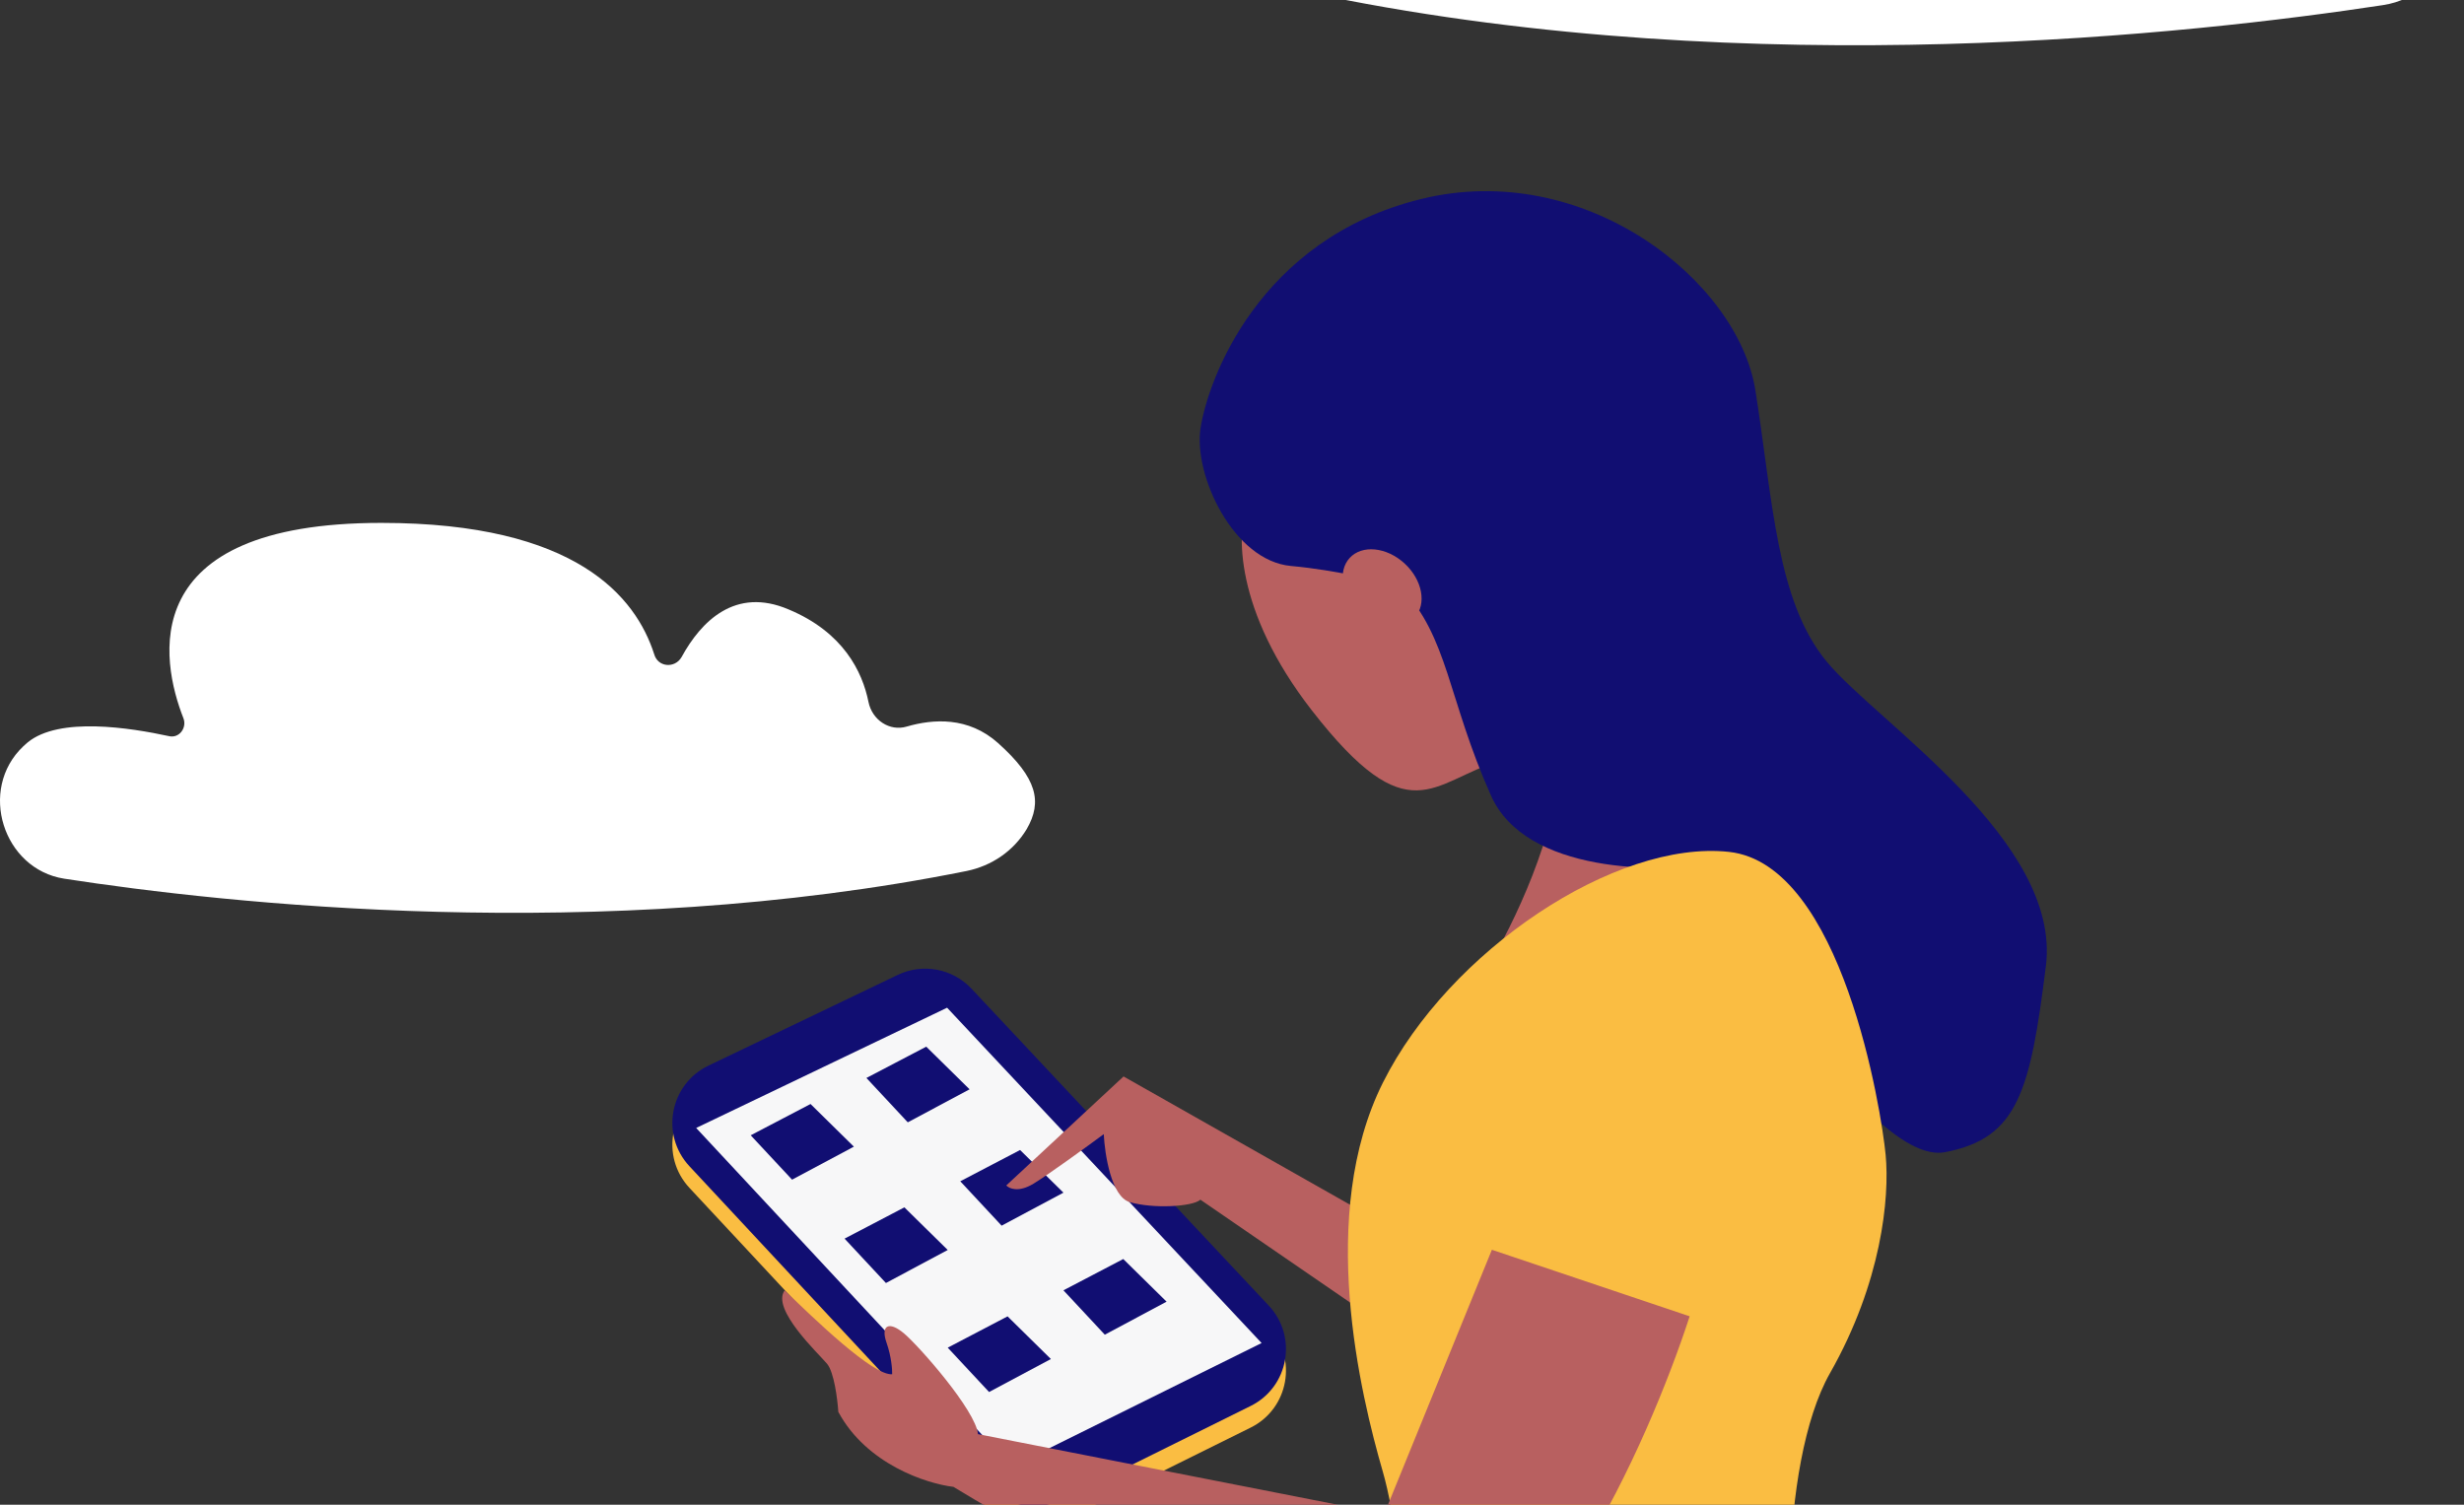 <?xml version="1.0" encoding="UTF-8"?>
<svg preserveAspectRatio="xMidYMid slice" xmlns="http://www.w3.org/2000/svg" width="786px" height="480px" viewBox="0 0 194 184" fill="none">
  <rect x="0" y="0" width="194" height="184" fill="#333333" stroke="none"/>
  <path d="M187.599 33.169C172.798 35.423 138.246 39.316 104.38 32.452C102.077 31.991 100.018 30.607 98.842 28.558C97.372 26.048 97.862 23.845 101.489 20.617C104.233 18.159 107.517 18.363 109.918 19.081C111.536 19.542 113.153 18.517 113.496 16.827C114.084 14.06 115.799 10.474 120.847 8.322C125.798 6.222 128.934 9.449 130.748 12.728C131.336 13.804 132.953 13.65 133.296 12.472C134.864 7.247 140.354 0.382 158.34 0.382C181.228 0.382 178.679 13.138 176.621 18.415C176.278 19.337 177.013 20.259 177.944 20.054C181.473 19.286 188.04 18.261 190.981 20.669C191.128 20.771 191.226 20.874 191.373 20.976C195.539 24.972 193.186 32.349 187.599 33.169Z" fill="white"></path>
  <path d="M54.28 126.287C51.98 123.818 52.735 119.828 55.777 118.369L70.684 111.225C72.651 110.283 75.001 110.723 76.492 112.313L99.895 137.265C102.189 139.71 101.472 143.677 98.467 145.165L83.608 152.527C81.627 153.508 79.237 153.072 77.73 151.455L54.28 126.287Z" fill="#FABD42"></path>
  <path d="M54.28 124.584C51.98 122.115 52.735 118.124 55.777 116.666L70.684 109.522C72.651 108.579 75.001 109.02 76.492 110.61L99.895 135.561C102.189 138.007 101.472 141.974 98.467 143.462L83.608 150.823C81.627 151.805 79.237 151.369 77.73 149.752L54.28 124.584Z" fill="#110E72"></path>
  <path d="M54.813 121.573L74.568 112.105L99.33 138.506L79.666 148.247L54.813 121.573Z" fill="#F7F7F8"></path>
  <path d="M59.106 122.15L63.816 119.687L67.229 123.044L62.363 125.644L59.106 122.15Z" fill="#110E72"></path>
  <path d="M68.216 117.636L72.926 115.172L76.339 118.53L71.473 121.129L68.216 117.636Z" fill="#110E72"></path>
  <path d="M66.496 130.286L71.205 127.823L74.618 131.18L69.752 133.78L66.496 130.286Z" fill="#110E72"></path>
  <path d="M75.606 125.771L80.315 123.308L83.728 126.666L78.862 129.265L75.606 125.771Z" fill="#110E72"></path>
  <path d="M74.618 138.87L79.328 136.407L82.74 139.764L77.875 142.364L74.618 138.87Z" fill="#110E72"></path>
  <path d="M83.728 134.355L88.438 131.892L91.85 135.25L86.985 137.849L83.728 134.355Z" fill="#110E72"></path>
  <path d="M88.461 117.517L107.78 128.457L107.524 136.158L94.513 127.221C93.881 127.783 90.744 127.947 88.941 127.408C87.499 126.978 86.982 123.662 86.904 122.058C85.55 123.06 82.549 125.243 81.374 125.959C80.199 126.675 79.454 126.35 79.228 126.098L88.461 117.517Z" fill="#B86060"></path>
  <path d="M122.869 92.391C122.65 98.417 119.034 105.767 117.254 108.689L138.072 106.497L141.495 96.362L122.869 92.391Z" fill="#B86060"></path>
  <path d="M103.284 88.692C97.148 80.803 97.349 74.54 98.217 72.394L109.584 69.381C114.195 76.594 122.349 91.349 118.076 92.664C112.734 94.307 110.954 98.553 103.284 88.692Z" fill="#B86060"></path>
  <path d="M101.641 77.325C105.256 77.653 108.899 78.557 110.269 78.968C114.058 82.945 113.967 87.734 117.391 95.403C120.13 101.539 130.584 101.521 135.469 100.745C135.88 105.949 147.385 124.575 153.137 123.48C158.889 122.384 159.848 118.686 161.08 108.825C162.313 98.964 147.796 89.651 143.824 84.858C139.852 80.064 139.578 72.12 138.208 63.492C136.839 54.864 124.787 45.277 111.913 48.427C99.038 51.577 95.067 62.807 94.519 66.505C93.971 70.203 97.121 76.914 101.641 77.325Z" fill="#110E72"></path>
  <path d="M145.705 183.864H107.097C112.451 173.807 110.666 154.827 108.882 148.663C107.097 142.499 103.691 128.386 108.882 118.004C114.073 107.622 127.212 98.862 136.134 99.836C145.056 100.809 148.138 120.275 148.463 123.682C148.787 127.088 148.138 133.739 144.083 140.877C140.027 148.014 140.19 165.047 142.785 170.562C144.861 174.975 145.597 181.269 145.705 183.864Z" fill="#FABD42"></path>
  <path d="M133.033 136.401L117.461 131.163L108.989 151.955L77.003 145.679C76.812 143.798 72.349 138.729 71.169 137.741C69.989 136.752 69.32 137.103 69.798 138.474C70.181 139.571 70.255 140.589 70.244 140.961C68.765 141.114 64.066 136.569 61.781 134.359C60.697 135.825 64.41 139.303 65.112 140.132C65.673 140.795 65.94 142.937 66.004 143.926C68.223 148.057 72.972 149.583 75.068 149.83C83.183 154.777 101.795 164.864 111.319 165.633C120.844 166.402 129.764 146.466 133.033 136.401Z" fill="#B86060"></path>
  <ellipse cx="108.821" cy="79.043" rx="2.605" ry="3.472" transform="rotate(-47.475 108.821 79.043)" fill="#B86060"></ellipse>
  <path d="M5.047 101.944C17.703 103.899 47.186 107.156 76.094 101.343C78.059 100.942 79.785 99.79 80.84 98.036C82.086 95.881 81.654 94.027 78.586 91.271C76.237 89.166 73.457 89.367 71.395 89.968C70.053 90.369 68.663 89.467 68.375 88.014C67.896 85.659 66.41 82.552 62.095 80.748C57.877 78.944 55.192 81.7 53.658 84.506C53.13 85.408 51.788 85.308 51.501 84.255C50.062 79.796 45.412 73.933 30.024 73.933C10.512 73.933 12.67 84.807 14.443 89.317C14.731 90.068 14.108 90.92 13.293 90.72C10.273 90.068 4.664 89.166 2.171 91.221C2.075 91.321 1.931 91.421 1.835 91.521C-1.76 94.929 0.253 101.193 5.047 101.944Z" fill="white"></path>
</svg>
